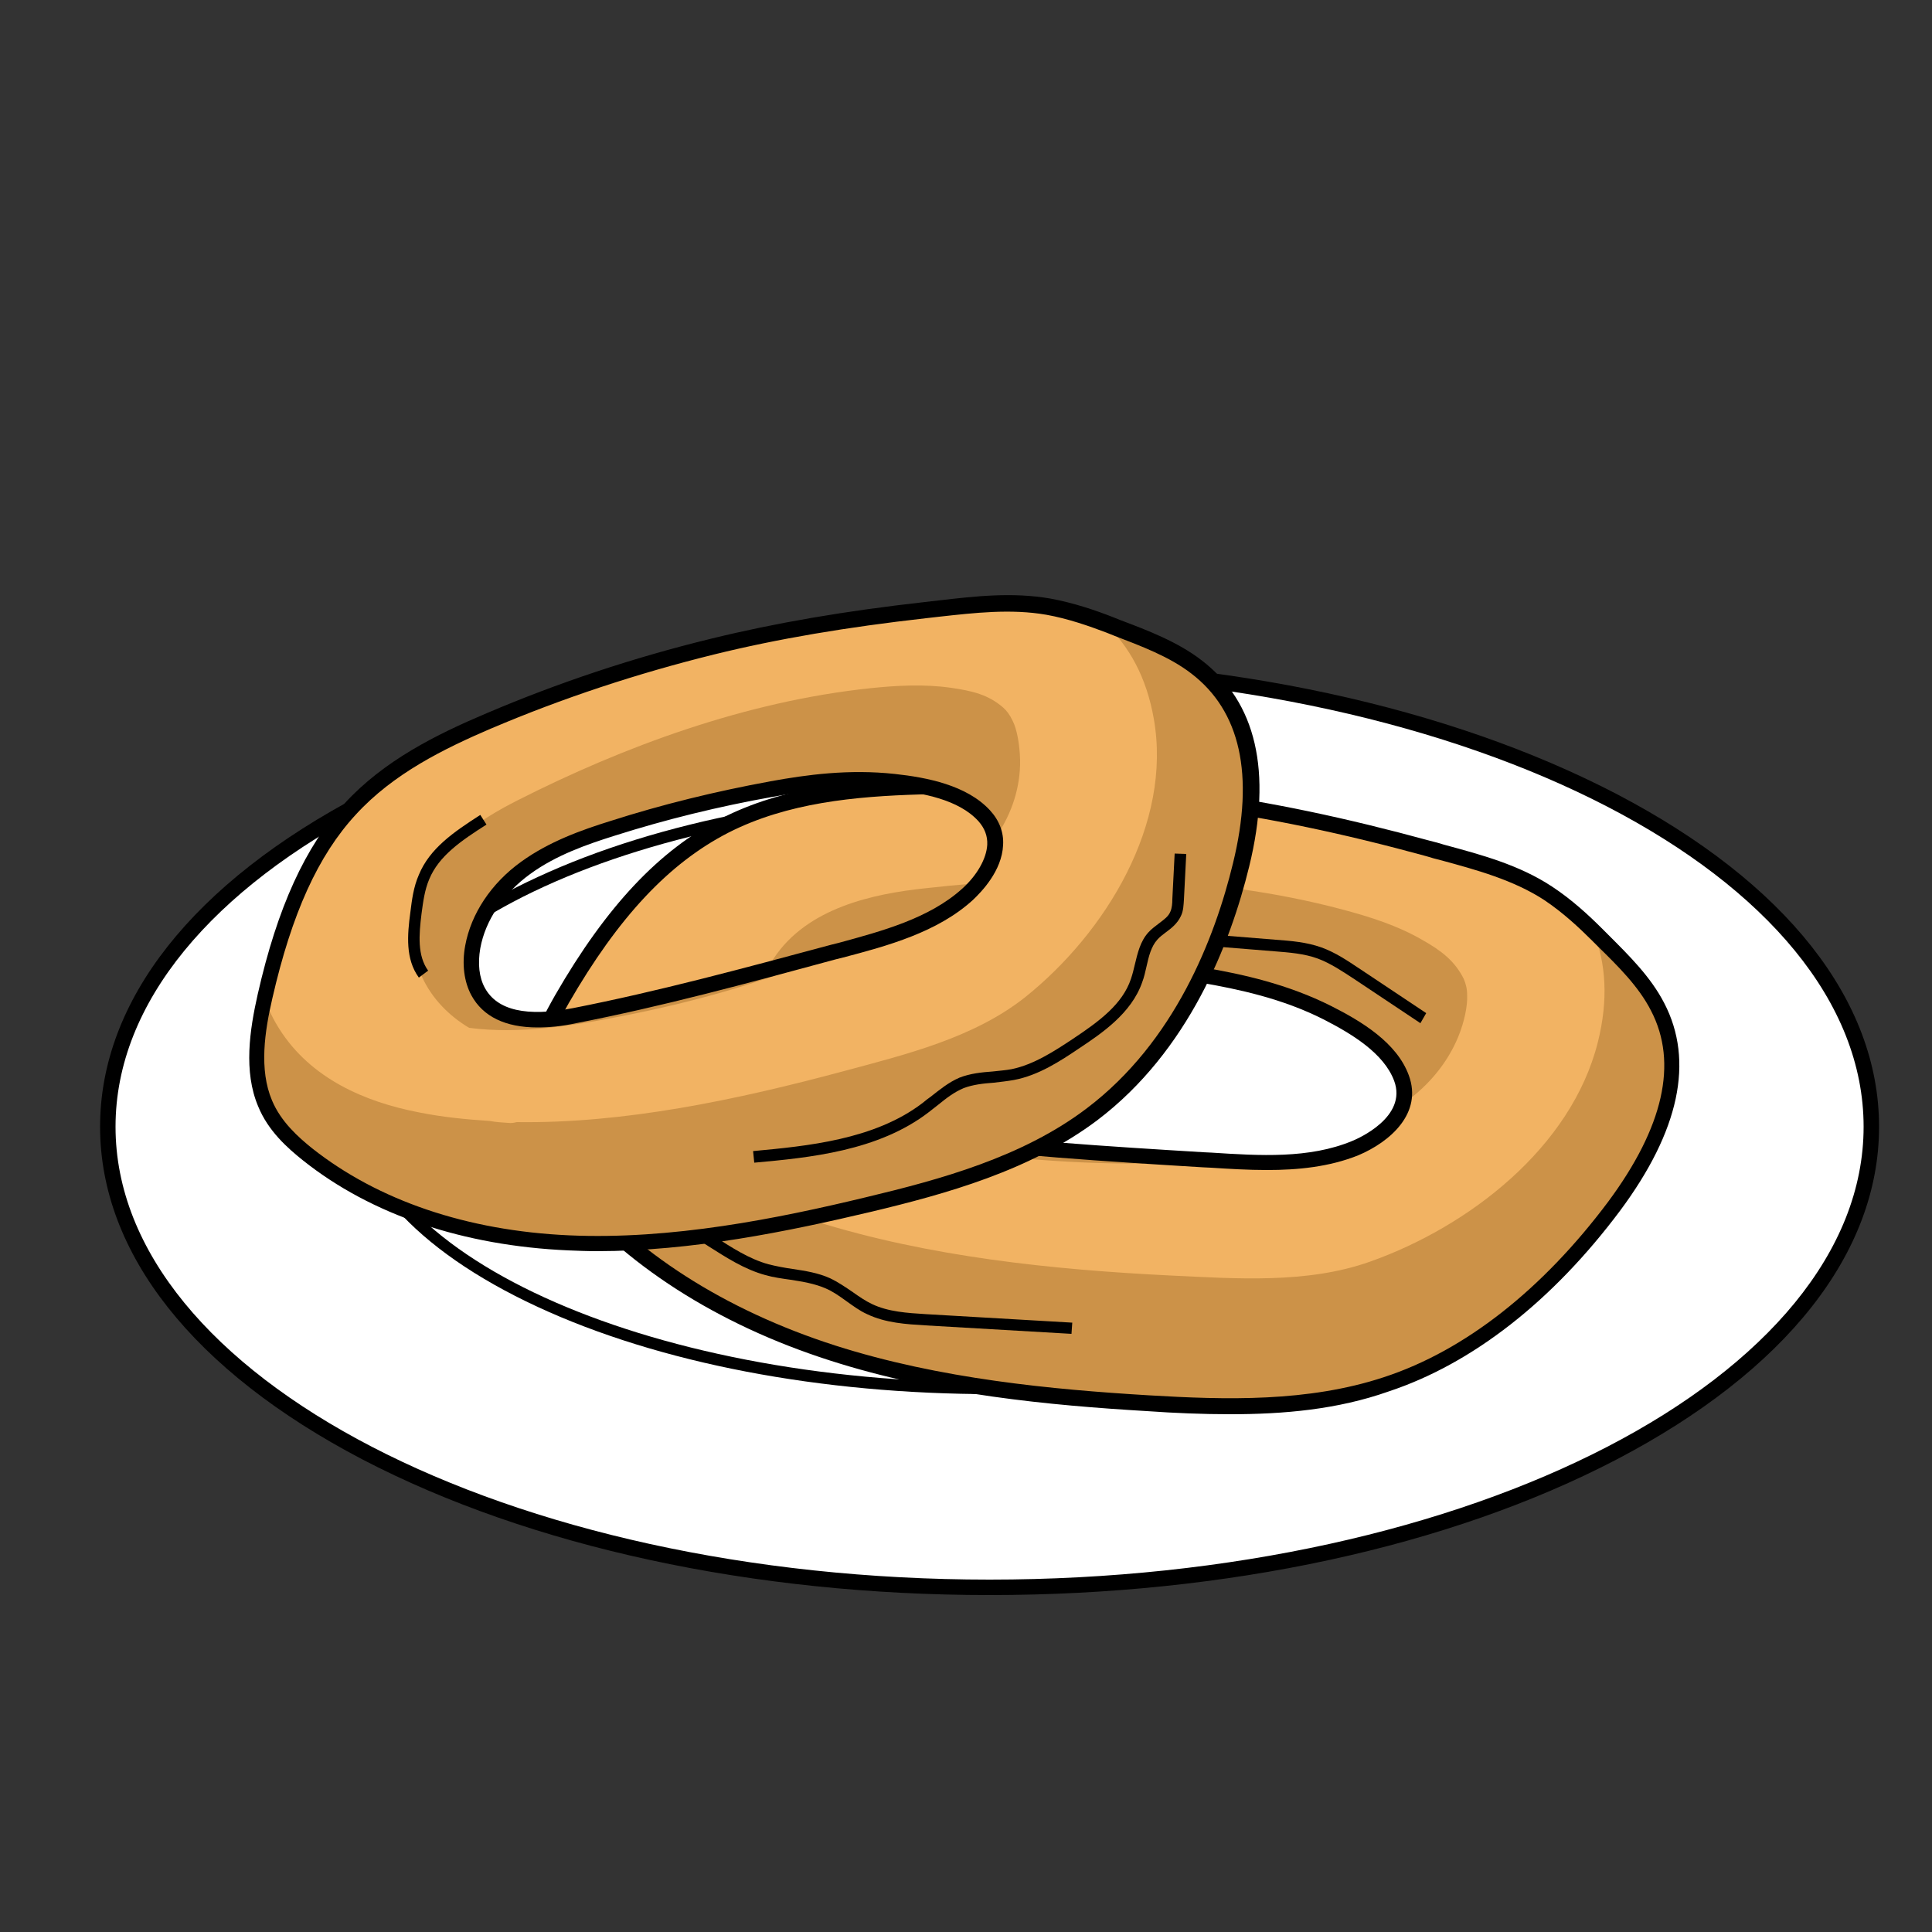 <?xml version="1.0" encoding="utf-8"?>
<!-- Generator: Adobe Illustrator 25.2.1, SVG Export Plug-In . SVG Version: 6.00 Build 0)  -->
<svg version="1.1" id="Layer_1" xmlns="http://www.w3.org/2000/svg" xmlns:xlink="http://www.w3.org/1999/xlink" x="0px" y="0px"
	 viewBox="0 0 500 500" style="enable-background:new 0 0 500 500;" xml:space="preserve">
<rect x="0" y="0" width="500" height="500" fill="#333333" stroke="none"/>
<style type="text/css">
	.st0{fill:#006837;}
	.st1{fill:#E8231C;}
	.st2{fill:#417338;}
	.st3{fill:#C20A10;}
	.st4{fill:#A12318;}
	.st5{fill:#F15A24;}
	.st6{fill:#FFFFFF;}
	.st7{fill:#FFB1AB;}
	.st8{fill:#CD2D1F;}
	.st9{fill:#DB584D;}
	.st10{fill:#C28650;}
	.st11{fill:#FFC48D;}
	.st12{fill:#FCD895;}
	.st13{fill:#96070D;}
	.st14{fill:#FB953B;}
	.st15{fill:#8C6539;}
	.st16{fill:#FFDC73;}
	.st17{fill:#D68F32;}
	.st18{fill:#FFCC36;}
	.st19{fill:#873813;}
	.st20{fill:#B5621D;}
	.st21{fill:#DEA62C;}
	.st22{fill:#FCF8B8;}
	.st23{fill:#F2B363;}
	.st24{fill:#CC9248;}
	.st25{fill:#F0A637;}
	.st26{fill:#C49074;}
	.st27{fill:#754D37;}
	.st28{fill:#CC5225;}
	.st29{fill:#FFA482;}
	.st30{fill:#C2796B;}
	.st31{fill:#BD4E38;}
	.st32{fill:#A1341F;}
	.st33{fill:#E0D798;}
	.st34{fill:#B8B285;}
	.st35{fill:#B0974C;}
	.st36{fill:#E4C462;}
	.st37{fill:#86A1CF;}
	.st38{fill:#C9DEFF;}
	.st39{display:none;}
	.st40{display:inline;fill:#FFEDBA;}
	.st41{display:inline;fill:none;stroke:#000000;stroke-width:4;stroke-miterlimit:10;}
	.st42{fill:#D4B65D;}
	.st43{fill:#EBB79B;}
	.st44{fill:#A67460;}
	.st45{fill:#9C7140;}
	.st46{fill:#CFA372;}
	.st47{fill:#A43931;}
	.st48{fill:#C9665E;}
	.st49{fill:#B3B3B3;}
	.st50{fill:#FFC3BF;}
	.st51{fill:#86514E;}
	.st52{fill:#FFDDB3;}
	.st53{fill:#B56D6A;}
	.st54{fill:#E3B7B6;}
	.st55{fill:#CCAFA4;}
	.st56{fill:#D9A190;}
	.st57{fill:#C97270;}
	.st58{fill:#BC7E65;}
	.st59{fill:#FFEADB;}
	.st60{fill:#666666;}
	.st61{fill:#FCE18D;}
	.st62{fill:#FCA432;}
	.st63{fill:#D66B00;}
	.st64{fill:#FAD1A3;}
	.st65{fill:#FCE7A4;}
	.st66{fill:#9C654C;}
	.st67{fill:#C74E18;}
	.st68{fill:#FCD04C;}
	.st69{fill:#CCA173;}
	.st70{fill:#FFDF80;}
	.st71{fill:#F7AB4F;}
	.st72{fill:#E0931C;}
	.st73{fill:#C72805;}
	.st74{fill:#C7B481;}
	.st75{fill:#FCB962;}
	.st76{fill:#E67A23;}
	.st77{fill:#704C32;}
	.st78{fill:#592B29;}
	.st79{fill:#4A201F;}
	.st80{fill:#7A4A48;}
	.st81{fill:#D4F0FF;}
	.st82{fill:#FFF4C7;}
	.st83{fill:#FCF19F;}
	.st84{fill:#FCE221;}
	.st85{fill:#FCEC71;}
</style>
<g>
	<g>
		<ellipse class="st6" cx="256.1" cy="291.6" rx="228.2" ry="119.2"/>
		<g>
			<path d="M256.1,412.8c-61.3,0-118.9-12.5-162.3-35.1c-43.8-22.9-67.9-53.4-67.9-86.1s24.1-63.2,67.9-86.1
				c43.4-22.7,101-35.1,162.3-35.1s118.9,12.5,162.3,35.1c43.8,22.9,67.9,53.4,67.9,86.1s-24.1,63.2-67.9,86.1
				C375.1,400.3,317.4,412.8,256.1,412.8z M256.1,174.4c-124.7,0-226.2,52.6-226.2,117.2s101.5,117.2,226.2,117.2
				s226.2-52.6,226.2-117.2S380.9,174.4,256.1,174.4z"/>
		</g>
		<g>
			<path d="M256.9,360.8c-44.5,0-86.3-8-117.8-22.6c-31.9-14.8-49.4-34.5-49.4-55.6s17.5-40.9,49.4-55.6
				c31.5-14.6,73.3-22.6,117.8-22.6s86.3,8,117.8,22.6c31.9,14.8,49.4,34.5,49.4,55.6s-17.5,40.9-49.4,55.6
				C343.2,352.8,301.4,360.8,256.9,360.8z M256.9,207.4c-90.5,0-164.2,33.7-164.2,75.2s73.7,75.2,164.2,75.2
				c90.5,0,164.2-33.7,164.2-75.2S347.4,207.4,256.9,207.4z"/>
		</g>
	</g>
	<g>
		<path class="st23" d="M429,260.7c-3.7-7.2-10-13.1-15.7-18.7c-3.9-3.9-8.1-7.7-12.7-10.7c-9.3-6-20.4-8.6-31-11.5
			c-19.9-5.4-39.8-9.8-60.3-12.6c-23.6-3.2-47.5-4.4-71.3-3.6c-17.3,0.6-35,2.3-50.4,10.2c-18.5,9.5-31.8,26.9-42.1,44.9
			c-5.3,9.1-10.1,19.4-8.2,29.8c1.2,6.6,5.1,12.4,9.4,17.7c17.5,21.4,42.5,35.7,68.8,44.1s54,11.4,81.6,13
			c20.8,1.2,42.1,1.7,61.8-4.8c24.1-8,43.8-25.8,59-46.1C428.6,297.8,438.2,278.5,429,260.7z M350.7,297.1c-12.2,5-26.4,3.8-39.3,3
			c-25.1-1.6-50.3-3.1-75.2-6.4c-10.5-1.4-23-4.9-25.5-15.2c-1-4.3,0.1-8.8,2.2-12.7c4.5-8.4,13.2-13.9,22.4-16.4
			c9.2-2.6,18.8-2.5,28.3-2.1c15.9,0.7,31.8,2.4,47.4,5.1c11.3,1.9,22.2,4.6,32.5,9.8c7.1,3.6,16.1,8.9,19.1,16.9
			C365.9,287.6,357.9,294.1,350.7,297.1z"/>
		<path class="st24" d="M363.9,285.1c5.9-4.3,10.7-10,13.5-16.8c1.6-3.9,2.4-8,2.3-10.6c0-2-0.4-3.2-0.9-4.4
			c-2.3-4.6-5.8-7.3-10.8-10.1c-6.4-3.7-13.4-5.9-20.5-7.8c-34.5-9.2-72.9-9.5-108.2-5.5c-13,1.4-30.4,4.9-39.1,18.2
			c-9.1,14-5.2,28.8,4.9,39.4c13.9,6.3,29.6,8.8,44.7,10.7c20,2.5,40.4,3.7,60.6,2.4c0.9-0.1,1.9-0.1,2.8-0.2
			c-0.6,0-1.2-0.1-1.8-0.1c-25.1-1.6-50.3-3.1-75.2-6.4c-10.5-1.4-23-4.9-25.5-15.2c-1-4.3,0.1-8.8,2.2-12.7
			c4.5-8.4,13.2-13.9,22.4-16.4c9.2-2.6,18.8-2.5,28.3-2.1c15.9,0.7,31.8,2.4,47.4,5.1c11.3,1.9,22.2,4.6,32.5,9.8
			c7.1,3.6,16.1,8.9,19.1,16.9c0.9,2.4,0.9,4.7,0.3,6.7C363.3,285.5,363.6,285.3,363.9,285.1z"/>
		<path class="st24" d="M429,260.7c-3.7-7.2-10-13.1-15.7-18.7c-0.3-0.3-0.6-0.6-0.9-0.8c3.2,8,3.9,17.5,1.1,28.6
			c-6.9,27.3-33.5,47.7-58.9,56.7c-16.3,5.8-34.7,4.4-51.7,3.6c-30.4-1.5-62.5-4.8-92.1-14.1c-0.8-0.1-1.7-0.2-2.5-0.5
			c-1.7-0.6-3.4-1.3-5.1-2c-6.8-2.4-13.4-5.2-19.7-8.3c-15.4-7.6-30-19.1-36-35.7c-1.2-3.3-1.9-6.7-2.3-10.1
			c-5.1,9-9.8,19.1-7.9,29.3c1.2,6.6,5.1,12.4,9.4,17.7c17.5,21.4,42.5,35.7,68.8,44.1c26.3,8.4,54,11.4,81.6,13
			c20.8,1.2,42.1,1.7,61.8-4.8c24.1-8,43.8-25.8,59-46.1C428.6,297.8,438.2,278.5,429,260.7z"/>
		<g>
			<path d="M318.4,366c-7.2,0-14.4-0.3-21.5-0.8c-25.1-1.5-54.4-4.2-82.1-13.1c-29.3-9.4-53.4-24.9-69.7-44.8
				c-3.8-4.7-8.4-11-9.8-18.6c-2-11,3.1-21.9,8.4-31.2c13.2-22.9,26.9-37.5,43-45.7c16-8.2,34.1-9.8,51.3-10.4l0,0
				c23.8-0.8,47.9,0.4,71.6,3.6c19.1,2.5,38.9,6.7,60.5,12.6c1.2,0.3,2.4,0.6,3.6,1c9.6,2.6,19.4,5.2,27.9,10.8
				c5.2,3.4,9.7,7.6,13.1,11l1.5,1.5c5.4,5.4,11,10.9,14.5,17.7c7.8,15,3.9,33.1-11.4,53.7c-17.5,23.4-38.2,39.6-59.9,46.8
				C346.1,364.8,332.2,366,318.4,366z M238.1,205.6c-16.7,0.5-34.3,2.1-49.6,9.9c-15.4,7.9-28.5,21.9-41.3,44.1
				c-4.9,8.6-9.8,18.7-7.9,28.4c1.2,6.6,5.4,12.4,9,16.7c15.8,19.3,39.2,34.3,67.8,43.5c27.2,8.7,56.3,11.4,81.1,12.9
				c20.1,1.2,41.3,1.8,61-4.7c21-6.9,41-22.7,58-45.4c14.3-19.3,18.1-35.9,11.1-49.4c-3.2-6.3-8.6-11.6-13.8-16.7l-1.5-1.5
				c-3.4-3.4-7.6-7.3-12.4-10.5c-8-5.2-17.6-7.8-26.8-10.3c-1.2-0.3-2.4-0.6-3.6-1c-21.5-5.9-41.1-10-60-12.5
				C285.6,206.1,261.7,204.9,238.1,205.6L238.1,205.6z"/>
		</g>
		<g>
			<path d="M327.9,302.8c-4.9,0-9.8-0.3-14.5-0.6l-2.1-0.1c-24.7-1.5-50.3-3.1-75.4-6.4c-15.9-2.1-25-7.7-27.1-16.7
				c-1-4.3-0.2-9.3,2.4-14.1c4.4-8.1,13-14.4,23.6-17.4c9.8-2.8,20.1-2.6,29-2.2c15.9,0.7,32,2.4,47.7,5.1c10,1.7,21.8,4.3,33.1,10
				c7.7,3.9,16.9,9.4,20,17.9c3.6,9.8-4.8,17.2-13.1,20.7C344,302,335.9,302.8,327.9,302.8z M255.2,249c-6.3,0-13,0.5-19.4,2.3
				c-9.6,2.7-17.3,8.3-21.2,15.5c-2.1,3.9-2.8,7.9-2,11.3c1.7,7.2,9.7,11.8,23.8,13.7c24.9,3.3,50.4,4.9,75.1,6.4l2.1,0.1
				c12.4,0.8,25.2,1.6,36.3-3c1.5-0.6,14.4-6.2,10.9-15.6c-2.7-7.2-11.1-12.2-18.1-15.8c-10.8-5.5-22.2-7.9-32-9.6
				c-15.5-2.7-31.4-4.4-47.2-5.1h0C260.9,249.1,258.1,249,255.2,249z"/>
		</g>
		<g>
			<path d="M277.3,345.2l-37.9-2.2c-4.8-0.3-10.2-0.6-15-2.9c-2-0.9-3.7-2.2-5.4-3.4c-1.8-1.3-3.5-2.5-5.4-3.3
				c-2.8-1.2-5.8-1.7-9-2.2c-2.1-0.3-4.4-0.6-6.5-1.2c-5.5-1.5-10.2-4.6-14.8-7.5l-20-12.9c-3.2-2.1-6.8-4.4-9.4-7.8
				c-6-8-4.4-18.9-2.4-28.5l2.9,0.6c-1.9,9.4-3.3,19.1,1.9,26.1c2.2,3,5.5,5.1,8.6,7.1l20,12.9c4.4,2.8,8.9,5.8,14,7.2
				c2,0.5,4.1,0.9,6.2,1.2c3.3,0.5,6.6,1,9.7,2.4c2.1,1,4,2.3,5.9,3.6c1.7,1.2,3.3,2.3,5,3.1c4.2,2,9.1,2.3,13.9,2.6l37.9,2.2
				L277.3,345.2z"/>
		</g>
		<g>
			<path d="M367.6,264.8l-17.4-11.6c-2.9-1.9-5.9-3.9-9.1-5.1c-3.5-1.3-7.4-1.6-11.2-1.9l-61.9-5l0.2-3l61.9,5c4,0.3,8,0.6,11.9,2
				c3.6,1.3,6.7,3.4,9.7,5.4l17.4,11.6L367.6,264.8z"/>
		</g>
	</g>
	<g>
		<path class="st23" d="M309.6,172.6c-6.5-5-15-8-22.5-10.8c-5.2-2-10.4-3.8-15.9-4.7c-10.6-1.9-21.4-0.2-31.8,0.9
			c-19,2.1-37.3,5.1-55.1,9.4c-20.1,4.9-39.4,11.3-57.8,19.2c-13.1,5.6-26.2,12.2-36,22.8c-11.8,12.8-18,30.6-22,48.4
			c-2.1,9.1-3.6,19.3,0,27.7c2.3,5.5,6.6,9.6,11,13.2c18.8,14.9,42.9,21.8,67.6,22.9c25.5,1.1,51.5-3.7,77.6-9.9
			c20.2-4.8,41-10.6,57.8-23.3c20.6-15.6,32.5-39.8,38.6-64.6C325.4,206.4,326.2,185.3,309.6,172.6z M250.3,231.4
			c-9.4,8.5-22.8,11.8-34.7,15c-22.7,6.2-45,12.2-67,16.5c-9.1,1.8-20.3,2.2-24.9-6.2c-1.9-3.4-2.1-7.7-1.4-11.6
			c1.5-8.4,7-15.6,13.7-20.5c6.7-4.9,14.5-7.7,22.4-10.2c13.3-4.2,27.1-7.7,41.2-10.2c10.4-1.9,20.8-3.1,31.6-1.9
			c7.6,0.9,17.7,2.6,23.3,8.8C260.8,217.8,255.9,226.4,250.3,231.4z"/>
		<path class="st24" d="M258,216.2c3.9-5.8,6.1-12.5,6-19.5c-0.1-4-0.8-7.9-1.9-10.1c-0.8-1.7-1.6-2.7-2.5-3.5
			c-3.8-3.3-7.9-4.3-13.5-5.1c-7-1-14-0.6-20.8,0.1c-32.4,3.4-64.1,15.2-91.3,29c-9.9,5-22.6,13-26.1,26.5
			c-3.8,14.4,2.8,26,13.5,32.4c13,1.7,26.7-0.5,39.9-3.1c17.9-3.5,36-8.5,53.5-15.9c0.8-0.3,1.7-0.7,2.5-1.1
			c-0.6,0.2-1.1,0.3-1.7,0.5c-22.7,6.2-45,12.2-67,16.5c-9.1,1.8-20.3,2.2-24.9-6.2c-1.9-3.4-2.1-7.7-1.4-11.6
			c1.5-8.4,7-15.6,13.7-20.5c6.7-4.9,14.5-7.7,22.4-10.2c13.3-4.2,27.1-7.7,41.2-10.2c10.4-1.9,20.8-3.1,31.6-1.9
			c7.6,0.9,17.7,2.6,23.3,8.8c1.7,1.9,2.6,3.9,2.8,6C257.6,216.8,257.8,216.5,258,216.2z"/>
		<path class="st24" d="M309.6,172.6c-6.5-5-15-8-22.5-10.8c-0.4-0.1-0.8-0.3-1.1-0.4c6.2,5.8,10.7,13.8,12.6,24.6
			c4.8,27.2-12.4,55.3-33.2,72c-13.3,10.6-31,14.9-47,19.2c-27.9,7.5-57,13.6-84.7,13.2c-0.7,0.2-1.4,0.3-2.2,0.2
			c-1.6-0.1-3.2-0.2-4.8-0.5c-6.2-0.4-12.2-1-18.2-2.2c-14.1-2.7-28.1-8.8-36.2-21.6c-1.6-2.5-2.9-5.2-3.8-7.9
			c-2,9-3.4,18.9,0.1,27.2c2.3,5.5,6.6,9.6,11,13.2c18.8,14.9,42.9,21.8,67.6,22.9c25.5,1.1,51.5-3.7,77.6-9.9
			c20.2-4.8,41-10.6,57.8-23.3c20.6-15.6,32.5-39.8,38.6-64.6C325.4,206.4,326.2,185.3,309.6,172.6z"/>
		<g>
			<path d="M154.5,323.8c-2.5,0-5-0.1-7.4-0.2c-27.2-1.2-51-9.2-68.7-23.3c-4-3.2-9-7.6-11.6-14c-3.8-9-2.2-19.7-0.1-29
				c5.1-22.5,12.3-38.2,22.5-49.4c10.2-11.1,23.7-17.8,36.7-23.3c18.5-7.9,38-14.4,58.1-19.3c16.7-4.1,34.8-7.2,55.4-9.5
				c1.1-0.1,2.3-0.3,3.5-0.4c9.4-1.1,19.1-2.2,28.9-0.5c6,1.1,11.6,3,16.2,4.8l2,0.8c6.9,2.6,14.8,5.6,21,10.4
				c14.1,10.8,18.3,28.7,12.3,53.3c-4.9,20.1-15.7,47.8-39.3,65.7c-17.4,13.1-39.3,19.1-58.5,23.7
				C203.9,318.7,179.1,323.8,154.5,323.8z M126.6,186.6l0.8,1.8c-12.6,5.4-25.6,11.8-35.3,22.4c-9.8,10.6-16.6,25.7-21.6,47.5
				c-2,8.6-3.5,18.5-0.1,26.5c2.3,5.5,6.8,9.5,10.4,12.4c17.1,13.5,40,21.3,66.4,22.5c26.5,1.2,53.9-4.3,77.1-9.9
				c18.8-4.5,40.3-10.3,57-23c22.7-17.2,33.1-44,37.8-63.4c5.6-22.9,1.9-39.4-10.8-49.1c-5.7-4.4-13-7.1-20-9.8l-2-0.8
				c-4.5-1.7-9.9-3.6-15.5-4.6c-9.2-1.6-18.6-0.5-27.7,0.5c-1.2,0.1-2.3,0.3-3.5,0.4c-20.4,2.3-38.3,5.3-54.9,9.4
				c-19.8,4.9-39.2,11.3-57.5,19.1L126.6,186.6z"/>
		</g>
		<g>
			<path d="M139.1,265.9c-8.3,0-14.1-2.8-17.1-8.3c-1.9-3.5-2.5-8.1-1.6-12.9c1.5-8.2,6.7-16.1,14.5-21.7c7.2-5.2,15.6-8.2,23-10.5
				l0,0c13.4-4.3,27.3-7.7,41.5-10.3c9.3-1.7,20.3-3.2,32.2-1.9c8.3,0.9,18.6,2.9,24.6,9.4c2.4,2.6,3.6,5.7,3.4,9
				c-0.3,6.7-5.6,12.1-7.8,14.2c-9.2,8.4-22.2,11.9-33.6,14.9l-2,0.5c-23.2,6.3-45,12.2-67.1,16.5
				C145.4,265.6,142.1,265.9,139.1,265.9z M159,216.3c-7,2.2-15.1,5-21.8,9.9c-6.9,5-11.6,12-12.9,19.2c-0.7,4-0.3,7.6,1.2,10.3
				c3.2,5.8,10.8,7.5,22.8,5.2c21.9-4.3,43.7-10.2,66.8-16.4l2-0.5c11-3,23.4-6.3,31.9-14c3.9-3.5,6.3-7.8,6.5-11.4
				c0.1-2.3-0.7-4.3-2.3-6.1c-5.1-5.6-14.5-7.3-22.1-8.1c-11.4-1.3-22.1,0.2-31,1.8C186,208.7,172.2,212.1,159,216.3L159,216.3z"/>
		</g>
		<g>
			<path d="M195.2,300.9l-0.3-3c13.9-1.3,31.3-2.9,43.8-12.4c0.7-0.6,1.5-1.2,2.2-1.7c2.3-1.8,4.6-3.7,7.4-4.9
				c2.8-1.1,5.8-1.4,8.6-1.6c1.7-0.2,3.3-0.3,4.9-0.6c5.8-1.2,11.1-4.7,15.8-7.8c6.9-4.6,12.9-9,15.1-15.6c0.4-1.2,0.7-2.4,1-3.7
				c0.7-2.9,1.4-6,3.5-8.3c0.8-0.9,1.8-1.6,2.7-2.3c1.3-1,2.5-1.8,3-3.1c0.4-0.9,0.5-2.1,0.5-3.2l0.6-11.8l3,0.1l-0.6,11.8
				c-0.1,1.3-0.1,2.9-0.8,4.3c-0.9,1.9-2.4,3.1-3.9,4.2c-0.8,0.6-1.6,1.2-2.2,1.9c-1.6,1.8-2.2,4.3-2.8,7c-0.3,1.3-0.6,2.7-1.1,4
				c-2.8,8.1-10.6,13.3-16.3,17.1c-4.9,3.3-10.5,7-16.9,8.2c-1.7,0.3-3.5,0.5-5.2,0.7c-2.8,0.2-5.4,0.5-7.8,1.4
				c-2.4,1-4.5,2.6-6.7,4.4c-0.8,0.6-1.5,1.2-2.3,1.8C227.3,297.9,209.5,299.6,195.2,300.9z"/>
		</g>
		<g>
			<path d="M108.4,253c-3.5-4.8-3-11-2.2-16.9c0.4-3.2,0.8-6.5,2.2-9.7c2.8-6.8,8.9-11,15.9-15.5l1.6,2.5
				c-6.6,4.2-12.3,8.1-14.8,14.1c-1.2,2.8-1.6,5.9-2,8.9c-0.7,5.6-1.1,10.9,1.7,14.8L108.4,253z"/>
		</g>
	</g>
</g>
</svg>
